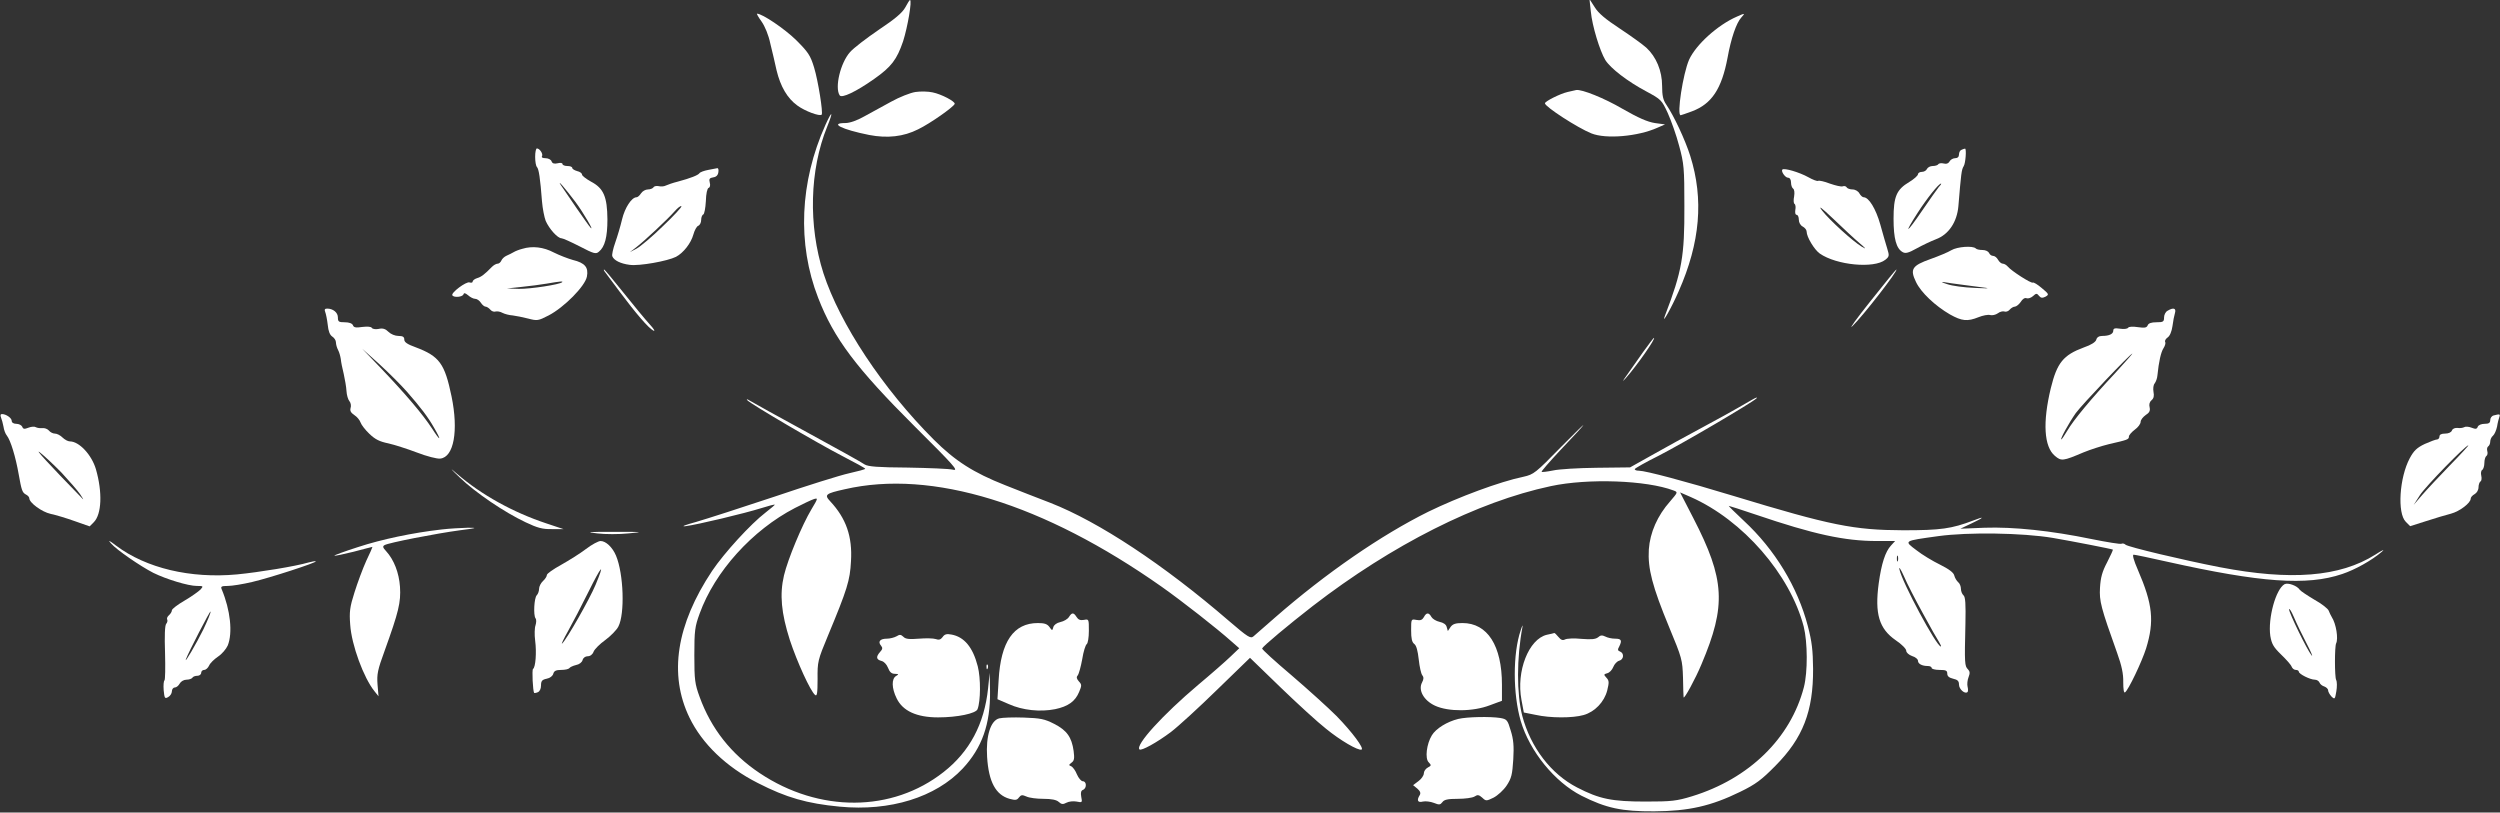 <?xml version="1.0" standalone="no"?>
<!DOCTYPE svg PUBLIC "-//W3C//DTD SVG 20010904//EN"
 "http://www.w3.org/TR/2001/REC-SVG-20010904/DTD/svg10.dtd">
<svg version="1.0" xmlns="http://www.w3.org/2000/svg"
 width="1280pt" height="416pt" viewBox="0 0 1280 416"
 preserveAspectRatio="xMidYMid meet">
<rect x="0" y="0" width="1280" height="416" fill="#333333" stroke="none"/>
<g transform="translate(0,416) scale(0.1,-0.1)"
fill="#ffffff" stroke="none">
<path d="M4635 4122 c-15 -27 -51 -58 -135 -114 -63 -43 -130 -94 -148 -115
-49 -55 -79 -181 -53 -221 10 -17 85 19 177 84 88 62 116 99 148 193 23 72 47
211 35 211 -2 0 -13 -17 -24 -38z"/>
<path d="M8145 4101 c7 -74 46 -201 74 -248 27 -43 114 -110 210 -161 76 -41
79 -44 110 -111 17 -38 44 -113 58 -167 25 -92 27 -114 27 -309 1 -257 -12
-333 -99 -560 -22 -58 33 39 70 124 110 249 129 471 59 693 -26 82 -83 204
-123 263 -16 23 -21 46 -21 95 0 77 -30 149 -81 196 -19 17 -80 61 -136 98
-73 48 -109 78 -128 109 l-27 42 7 -64z"/>
<path d="M3899 4050 c17 -24 36 -69 45 -113 10 -39 24 -101 32 -137 20 -83 55
-143 106 -180 39 -29 115 -57 125 -47 8 9 -18 173 -39 242 -19 62 -30 78 -92
140 -58 57 -173 135 -200 135 -3 0 7 -18 23 -40z"/>
<path d="M8893 4075 c-99 -43 -210 -144 -245 -221 -31 -71 -64 -284 -43 -284
2 0 28 9 58 20 101 38 152 115 182 274 18 100 45 179 71 207 20 22 19 23 -23
4z"/>
<path d="M4687 3689 c-26 -4 -82 -26 -125 -50 -42 -23 -104 -57 -137 -75 -37
-21 -74 -34 -97 -34 -84 0 -18 -33 122 -61 93 -18 176 -9 251 29 62 30 181
114 187 130 4 12 -68 50 -113 59 -22 5 -61 6 -88 2z"/>
<path d="M8026 3689 c-39 -9 -116 -48 -116 -58 1 -18 168 -126 238 -154 74
-30 238 -16 338 29 l39 17 -52 7 c-38 6 -84 26 -166 73 -92 54 -209 101 -237
96 -3 -1 -22 -5 -44 -10z"/>
<path d="M4226 3520 c-131 -292 -145 -608 -37 -885 80 -207 195 -360 495 -659
200 -199 226 -228 196 -221 -19 5 -124 9 -233 11 -153 1 -202 5 -220 16 -12 9
-143 82 -292 163 -148 81 -281 154 -295 163 -14 9 -20 10 -14 3 18 -20 361
-221 487 -286 64 -33 117 -62 117 -65 0 -3 -37 -13 -82 -23 -46 -10 -218 -64
-383 -120 -165 -55 -345 -113 -400 -129 -58 -16 -81 -25 -55 -22 58 7 305 66
390 93 35 11 65 19 67 17 1 -1 -20 -19 -47 -40 -77 -59 -212 -207 -274 -299
-183 -275 -223 -530 -116 -751 65 -134 188 -253 350 -335 146 -75 252 -105
419 -121 258 -25 492 48 630 195 99 106 142 228 140 395 l-2 95 -8 -79 c-19
-183 -95 -325 -228 -429 -263 -207 -637 -209 -942 -5 -145 97 -248 227 -307
390 -24 66 -27 86 -27 213 0 127 3 147 27 213 78 216 270 428 488 541 41 21
85 42 98 46 21 6 20 3 -13 -52 -48 -80 -121 -255 -141 -339 -23 -98 -14 -193
30 -331 37 -112 105 -261 129 -281 10 -9 13 7 13 81 -1 89 1 97 53 222 99 238
113 283 118 381 8 127 -25 220 -106 307 -32 34 -25 40 74 62 446 103 1018 -73
1624 -500 106 -75 281 -212 356 -279 l40 -35 -45 -43 c-25 -24 -99 -89 -166
-145 -181 -153 -322 -308 -300 -330 9 -9 89 35 161 89 38 29 145 127 237 217
l168 163 157 -152 c87 -84 191 -179 232 -211 72 -59 164 -113 182 -107 15 5
-47 89 -128 172 -43 43 -147 137 -231 209 -84 71 -152 133 -150 137 5 12 134
120 259 217 407 314 843 534 1219 614 191 41 490 30 628 -22 24 -9 23 -9 -17
-56 -65 -73 -103 -160 -109 -246 -6 -98 18 -190 104 -398 66 -159 68 -167 71
-259 1 -52 2 -97 3 -100 2 -13 61 95 92 170 127 300 120 433 -42 747 l-68 132
55 -24 c267 -118 508 -396 578 -663 20 -80 21 -232 1 -310 -68 -262 -280 -469
-573 -559 -79 -24 -104 -27 -238 -27 -172 0 -236 13 -350 72 -134 69 -238 205
-281 367 -29 113 -29 296 1 455 3 14 -2 6 -9 -17 -41 -120 -40 -326 0 -464 46
-156 174 -313 311 -383 127 -64 207 -81 373 -80 176 1 291 27 440 100 80 39
109 61 180 133 141 142 194 279 193 496 -1 96 -6 140 -27 220 -52 199 -169
392 -328 539 -45 42 -79 76 -77 76 3 0 65 -20 139 -45 297 -101 455 -135 619
-135 l94 0 -21 -23 c-29 -31 -49 -92 -63 -194 -21 -156 2 -232 87 -291 30 -20
54 -44 54 -54 0 -9 13 -21 30 -27 17 -5 30 -16 30 -24 0 -16 21 -27 51 -27 10
0 19 -4 19 -10 0 -5 18 -10 40 -10 33 0 40 -3 40 -19 0 -13 9 -21 30 -26 23
-5 30 -12 30 -30 0 -24 31 -51 44 -38 3 3 3 16 0 27 -3 12 -1 34 5 49 8 20 7
30 -3 40 -17 17 -18 28 -13 235 2 99 0 136 -10 144 -7 6 -13 21 -13 33 0 12
-6 28 -14 34 -8 7 -17 22 -20 34 -3 15 -27 33 -73 56 -37 18 -92 51 -121 74
-65 49 -68 47 112 72 153 21 430 17 586 -9 105 -18 304 -57 308 -60 1 -2 -12
-31 -30 -66 -25 -47 -33 -78 -36 -129 -4 -69 4 -100 88 -335 23 -64 32 -106
31 -148 0 -37 3 -57 9 -53 17 11 86 156 108 225 43 140 34 226 -42 402 -22 50
-29 78 -22 78 7 0 84 -16 172 -36 479 -107 716 -124 896 -63 66 22 152 70 203
114 18 15 3 9 -34 -15 -181 -114 -432 -134 -796 -64 -190 37 -467 103 -482
115 -6 6 -16 8 -21 5 -5 -3 -74 8 -153 24 -208 43 -400 63 -548 58 l-124 -5
59 28 c64 30 68 38 7 14 -111 -42 -165 -50 -358 -50 -253 1 -370 24 -870 176
-243 74 -450 129 -484 129 -12 0 -21 3 -21 8 0 4 55 35 123 69 125 64 481 273
501 294 6 7 -5 3 -24 -8 -98 -57 -185 -105 -275 -153 -55 -29 -156 -85 -224
-123 l-125 -70 -170 -2 c-94 -1 -195 -7 -225 -14 -30 -6 -56 -9 -58 -7 -3 2
40 51 93 108 157 165 161 176 9 22 -134 -137 -142 -143 -195 -155 -121 -25
-333 -104 -487 -179 -242 -120 -525 -315 -784 -541 -52 -45 -102 -89 -111 -97
-15 -13 -28 -5 -126 79 -335 289 -666 507 -913 604 -68 26 -173 67 -233 91
-162 64 -256 124 -366 234 -259 259 -480 592 -564 851 -78 244 -71 528 19 750
33 81 26 87 -9 9z m5491 -2232 c-3 -7 -5 -2 -5 12 0 14 2 19 5 13 2 -7 2 -19
0 -25z m128 -268 c37 -69 75 -135 83 -147 8 -13 12 -23 9 -23 -22 0 -199 330
-212 395 -4 17 7 1 23 -35 15 -36 59 -121 97 -190z"/>
<path d="M2740 3357 c0 -24 4 -47 9 -52 10 -10 17 -59 26 -176 3 -37 12 -82
19 -100 18 -41 61 -89 81 -89 7 0 49 -19 94 -42 71 -37 82 -40 97 -27 31 25
44 75 44 166 -1 115 -19 159 -84 193 -25 14 -46 30 -46 36 0 7 -11 15 -25 18
-14 4 -25 11 -25 16 0 6 -11 10 -25 10 -14 0 -25 5 -25 10 0 6 -11 8 -25 4
-18 -4 -27 -1 -31 10 -3 9 -17 16 -31 16 -14 0 -22 4 -18 10 7 12 -12 40 -26
40 -5 0 -9 -19 -9 -43z m207 -232 c40 -54 99 -155 76 -130 -10 10 -125 177
-152 218 -20 32 20 -14 76 -88z"/>
<path d="M10043 3393 c-7 -2 -13 -13 -13 -24 0 -12 -7 -19 -20 -19 -10 0 -23
-7 -28 -16 -6 -11 -17 -15 -31 -11 -11 3 -24 1 -27 -4 -3 -5 -16 -9 -29 -9
-12 0 -25 -7 -29 -15 -3 -8 -15 -15 -26 -15 -11 0 -20 -6 -20 -12 0 -7 -20
-25 -45 -40 -65 -39 -80 -74 -80 -188 0 -102 14 -153 47 -171 14 -8 30 -4 71
19 29 16 73 37 99 47 65 24 108 88 115 170 14 169 16 186 27 204 10 15 15 91
7 90 -3 0 -12 -3 -18 -6z m-116 -190 c-8 -10 -47 -65 -86 -122 -80 -118 -97
-126 -23 -11 47 73 108 150 120 150 3 0 -2 -8 -11 -17z"/>
<path d="M3626 3290 c-21 -4 -41 -11 -45 -17 -7 -10 -44 -25 -111 -43 -25 -6
-52 -16 -61 -20 -9 -5 -26 -6 -37 -3 -11 2 -23 0 -26 -6 -4 -6 -17 -11 -29
-11 -12 0 -28 -9 -35 -20 -7 -11 -17 -20 -23 -20 -25 0 -60 -54 -74 -113 -8
-34 -24 -88 -35 -119 -11 -31 -18 -63 -15 -70 8 -21 42 -38 89 -44 48 -7 193
19 237 41 38 20 77 70 89 114 6 22 17 42 25 45 8 3 15 16 15 30 0 13 5 26 11
28 5 2 11 32 13 68 1 39 7 65 14 68 7 2 10 13 6 27 -5 19 -1 24 18 27 15 2 24
11 26 26 2 12 0 21 -5 21 -4 -1 -25 -5 -47 -9z m-232 -288 c-55 -54 -116 -105
-135 -115 l-34 -18 30 23 c41 31 164 146 199 186 16 18 31 30 35 26 3 -3 -39
-49 -95 -102z"/>
<path d="M9126 3292 c-9 -8 14 -42 29 -42 9 0 15 -10 15 -24 0 -14 5 -28 11
-32 6 -4 8 -20 5 -39 -4 -19 -3 -36 2 -39 5 -3 7 -17 4 -31 -2 -15 0 -25 7
-25 6 0 11 -11 11 -25 0 -14 8 -29 20 -35 11 -6 20 -17 20 -26 0 -27 39 -92
67 -112 86 -60 278 -78 336 -32 20 16 21 21 10 56 -7 22 -23 78 -36 125 -23
81 -59 139 -85 139 -6 0 -16 9 -22 20 -6 11 -21 20 -35 20 -13 0 -27 5 -30 11
-4 6 -13 8 -20 5 -8 -3 -37 4 -66 14 -28 11 -56 17 -60 14 -5 -3 -28 6 -51 19
-45 25 -123 48 -132 39z m394 -376 c35 -30 38 -34 12 -19 -46 28 -164 135
-203 185 -22 29 -4 16 57 -42 49 -47 109 -103 134 -124z"/>
<path d="M2674 2886 c-16 -4 -36 -12 -44 -17 -8 -5 -25 -13 -36 -18 -12 -5
-24 -17 -27 -25 -4 -9 -12 -16 -19 -16 -8 0 -21 -8 -30 -17 -36 -37 -54 -51
-75 -57 -13 -4 -23 -12 -23 -18 0 -5 -7 -7 -16 -4 -17 6 -96 -53 -88 -66 8
-13 52 -9 57 5 3 9 9 7 24 -5 11 -10 27 -18 36 -18 9 0 22 -9 29 -20 7 -11 18
-20 24 -20 6 0 17 -7 24 -15 7 -9 20 -13 27 -10 8 2 24 0 36 -7 12 -6 35 -12
52 -13 16 -2 52 -9 79 -16 46 -12 51 -12 105 16 79 41 187 150 196 199 9 47
-10 70 -72 85 -25 7 -69 24 -97 38 -53 28 -110 35 -162 19z m204 -171 c-12
-12 -164 -35 -221 -34 l-62 2 75 8 c41 4 100 12 130 17 69 12 85 13 78 7z"/>
<path d="M9991 2879 c-16 -10 -64 -30 -106 -45 -96 -34 -107 -52 -75 -118 25
-53 98 -122 174 -166 61 -34 89 -37 146 -14 22 9 49 14 59 11 11 -3 29 1 40 9
10 8 26 12 34 9 7 -3 20 1 27 10 7 8 19 15 26 15 7 0 21 11 30 24 9 15 21 23
30 19 8 -3 23 2 33 11 16 15 20 15 31 1 9 -11 17 -12 33 -4 19 11 18 13 -19
44 -21 18 -42 31 -46 28 -9 -5 -110 60 -128 82 -7 8 -18 15 -26 15 -7 0 -18 9
-24 20 -6 11 -17 20 -26 20 -8 0 -17 7 -20 15 -4 8 -18 15 -33 15 -15 0 -31 3
-35 8 -15 15 -95 9 -125 -9z m64 -178 c44 -6 96 -13 115 -15 19 -3 -8 -3 -60
0 -52 2 -115 10 -140 19 -25 8 -34 13 -20 11 14 -3 61 -9 105 -15z"/>
<path d="M3097 2768 c5 -7 38 -51 73 -98 88 -118 150 -189 174 -202 13 -7 5 7
-19 33 -22 24 -82 97 -134 162 -51 64 -95 117 -98 117 -3 0 -1 -6 4 -12z"/>
<path d="M9576 2617 c-71 -89 -112 -146 -92 -127 52 49 239 290 225 290 -2 0
-62 -73 -133 -163z"/>
<path d="M1665 2563 c4 -10 10 -40 13 -66 3 -33 11 -52 23 -60 11 -7 19 -20
19 -30 0 -10 5 -28 11 -39 6 -11 12 -33 14 -47 1 -14 8 -48 15 -76 6 -27 13
-67 14 -87 1 -20 8 -44 15 -52 7 -8 10 -24 6 -35 -4 -14 1 -24 19 -36 14 -9
28 -26 32 -38 4 -12 24 -38 45 -58 30 -29 53 -40 97 -49 31 -7 97 -28 147 -47
49 -19 103 -33 119 -31 70 7 94 143 58 318 -35 169 -62 206 -184 252 -42 15
-58 26 -58 39 0 14 -7 19 -30 19 -17 0 -39 9 -51 21 -15 15 -29 20 -50 15 -15
-3 -31 -1 -35 5 -4 7 -23 8 -49 5 -33 -5 -44 -3 -48 9 -4 9 -19 15 -42 15 -31
0 -35 3 -35 25 0 25 -25 45 -55 45 -12 0 -15 -5 -10 -17z m418 -408 c71 -81
109 -131 140 -186 40 -69 32 -70 -11 -3 -47 72 -134 175 -262 309 l-95 99 88
-79 c48 -44 111 -107 140 -140z"/>
<path d="M11098 2569 c-10 -5 -18 -21 -18 -34 0 -22 -4 -25 -39 -25 -26 0 -41
-5 -45 -16 -5 -12 -15 -14 -50 -9 -26 4 -46 3 -50 -3 -4 -6 -22 -8 -41 -5 -27
4 -35 2 -35 -10 0 -17 -21 -27 -57 -27 -16 0 -27 -7 -30 -19 -3 -12 -26 -27
-64 -40 -105 -39 -137 -78 -169 -209 -42 -174 -35 -299 21 -346 33 -28 41 -27
147 18 34 14 93 33 130 42 96 22 102 24 102 39 0 7 14 23 30 35 17 12 30 30
30 40 0 10 12 25 26 35 19 12 24 22 20 40 -4 14 0 28 10 36 11 9 14 22 10 42
-3 17 -1 36 6 44 6 8 13 26 14 41 7 70 18 119 31 139 8 12 12 27 9 32 -4 5 2
16 12 23 12 8 21 31 25 58 3 25 9 55 13 68 7 24 -8 29 -38 11z m-269 -320
c-122 -130 -213 -240 -245 -295 -14 -24 -28 -44 -30 -44 -8 0 39 85 74 135 32
44 280 305 290 305 2 0 -38 -45 -89 -101z"/>
<path d="M8413 2358 c-28 -40 -65 -93 -83 -118 -25 -35 -26 -38 -5 -15 56 63
155 205 143 205 -2 0 -27 -33 -55 -72z"/>
<path d="M5 2023 c4 -10 10 -31 13 -48 2 -16 10 -37 17 -45 19 -24 45 -108 61
-200 14 -79 18 -91 35 -101 11 -5 19 -14 19 -20 0 -23 64 -70 109 -80 25 -5
81 -22 123 -37 l77 -27 21 21 c41 41 45 154 11 272 -22 74 -86 142 -133 142
-10 0 -27 9 -38 20 -11 11 -28 20 -39 20 -10 0 -24 7 -31 16 -7 8 -23 14 -34
12 -12 -1 -26 1 -33 5 -6 4 -23 3 -38 -3 -20 -8 -27 -7 -31 5 -4 8 -17 15 -30
15 -14 0 -24 6 -24 15 0 15 -29 35 -50 35 -8 0 -9 -7 -5 -17z m311 -284 c38
-41 81 -90 94 -109 13 -19 19 -30 14 -25 -179 184 -251 263 -219 238 22 -17
72 -64 111 -104z"/>
<path d="M12768 2033 c-10 -2 -18 -13 -18 -24 0 -14 -7 -19 -29 -19 -16 0 -31
-6 -35 -15 -4 -12 -11 -13 -31 -5 -15 6 -32 7 -38 3 -7 -4 -22 -6 -35 -4 -13
1 -25 -4 -28 -13 -4 -10 -18 -16 -35 -16 -19 0 -29 -5 -29 -15 0 -8 -6 -15
-12 -15 -7 0 -36 -11 -63 -23 -40 -19 -56 -34 -77 -73 -53 -99 -65 -282 -20
-326 l22 -22 82 26 c46 15 103 32 127 38 45 12 101 55 101 77 0 7 9 17 20 23
11 6 20 21 20 35 0 13 5 27 10 30 6 3 7 17 4 30 -3 12 -1 26 5 29 6 4 11 20
11 36 0 16 5 32 10 35 6 4 8 15 5 25 -3 10 -1 21 5 25 5 3 10 14 10 24 0 10 6
24 14 30 8 7 17 28 21 47 3 20 9 42 12 50 5 14 1 15 -29 7z m-224 -255 c-55
-57 -119 -125 -143 -153 l-43 -50 32 50 c29 45 234 255 248 255 3 0 -39 -46
-94 -102z"/>
<path d="M2354 1715 c81 -78 229 -178 337 -229 61 -29 87 -36 135 -35 l59 0
-87 29 c-172 57 -334 147 -458 254 -40 35 -36 29 14 -19z"/>
<path d="M2260 1449 c-148 -17 -305 -50 -427 -90 -69 -22 -123 -42 -121 -44 2
-2 46 7 98 20 52 14 96 25 97 25 1 0 -13 -33 -32 -72 -18 -40 -45 -113 -60
-161 -24 -75 -27 -100 -22 -165 7 -105 69 -273 125 -342 l20 -25 -5 60 c-4 53
0 74 37 175 71 197 83 246 78 325 -5 73 -31 139 -71 183 -17 18 -19 25 -8 31
19 12 266 60 386 76 87 11 92 13 40 13 -33 -1 -94 -4 -135 -9z"/>
<path d="M3058 1429 c40 -5 112 -5 160 0 81 8 76 8 -73 8 -138 0 -150 -1 -87
-8z"/>
<path d="M569 1377 c30 -34 150 -116 216 -150 67 -33 179 -67 223 -67 33 0 34
-1 19 -18 -10 -10 -46 -36 -82 -57 -36 -21 -65 -43 -65 -50 0 -7 -7 -18 -15
-25 -8 -7 -12 -16 -9 -22 3 -5 1 -15 -5 -22 -7 -8 -9 -60 -6 -149 2 -75 1
-138 -3 -141 -4 -2 -6 -25 -4 -50 4 -41 6 -45 23 -35 10 5 19 19 19 29 0 11 7
20 15 20 8 0 19 9 25 20 6 11 21 20 35 20 13 0 27 5 30 10 3 6 15 10 26 10 10
0 19 7 19 15 0 8 7 15 15 15 9 0 20 10 26 23 5 12 26 32 45 45 20 13 42 39 50
57 26 64 14 181 -31 288 -6 14 -1 17 31 17 22 0 77 9 124 20 94 22 333 100
327 106 -2 2 -19 -1 -38 -6 -64 -19 -252 -50 -366 -61 -238 -22 -465 32 -618
147 -38 29 -44 31 -26 11z m472 -440 c-35 -71 -99 -181 -89 -152 14 38 124
250 126 244 2 -5 -15 -46 -37 -92z"/>
<path d="M3000 1349 c-30 -23 -88 -59 -127 -81 -40 -22 -73 -45 -73 -52 0 -7
-9 -21 -20 -31 -11 -10 -20 -28 -20 -40 0 -11 -5 -26 -12 -33 -13 -13 -18
-102 -6 -118 5 -6 4 -22 0 -35 -5 -13 -6 -49 -2 -79 8 -60 2 -138 -11 -145 -6
-4 -1 -114 6 -123 1 -1 10 0 19 4 9 4 16 17 16 34 0 23 5 30 29 35 17 3 31 14
34 26 4 14 14 19 40 19 20 0 38 4 42 9 3 5 18 12 34 16 17 3 31 14 34 26 3 11
14 19 26 19 13 0 25 9 30 23 5 13 32 40 60 60 27 20 58 51 67 69 34 65 27 270
-12 363 -18 43 -52 75 -79 75 -11 0 -45 -18 -75 -41z m49 -184 c-30 -72 -147
-278 -171 -300 -6 -5 8 24 31 65 23 41 70 131 104 200 68 137 86 155 36 35z"/>
<path d="M11697 1169 c-45 -25 -86 -175 -73 -265 7 -41 16 -57 55 -95 26 -25
51 -53 54 -62 4 -10 13 -17 22 -17 8 0 15 -4 15 -9 0 -12 58 -41 82 -41 10 0
21 -7 24 -15 3 -8 14 -17 25 -20 10 -4 19 -12 19 -20 0 -7 8 -21 17 -31 17
-16 18 -15 25 26 4 23 4 50 -1 59 -8 16 -8 171 0 187 12 24 0 100 -22 134 -5
8 -12 23 -16 33 -3 10 -36 36 -74 57 -37 22 -71 45 -74 50 -13 21 -60 38 -78
29z m113 -304 c23 -44 34 -71 25 -60 -23 28 -115 217 -115 235 1 8 12 -10 25
-40 13 -31 42 -91 65 -135z"/>
<path d="M5473 1001 c-7 -11 -26 -22 -44 -26 -19 -4 -33 -15 -36 -26 -5 -19
-6 -19 -20 1 -11 15 -25 20 -59 20 -124 0 -190 -95 -201 -292 l-6 -98 58 -25
c71 -32 161 -41 237 -26 67 14 103 40 123 88 14 33 14 38 -1 54 -12 14 -14 22
-6 31 6 8 16 45 23 83 6 39 17 73 23 77 6 4 11 34 11 68 0 61 0 61 -26 56 -18
-3 -28 1 -37 15 -15 24 -24 24 -39 0z"/>
<path d="M7290 1000 c-8 -14 -17 -18 -38 -14 -27 5 -27 5 -27 -53 0 -42 4 -61
16 -70 11 -8 18 -35 23 -80 4 -37 12 -73 18 -80 8 -10 8 -20 -1 -37 -21 -39 8
-92 66 -119 69 -32 195 -31 281 2 l62 23 0 82 c0 200 -74 316 -202 316 -36 0
-50 -5 -61 -20 l-14 -21 -6 21 c-3 13 -17 22 -36 26 -18 4 -36 15 -42 25 -13
24 -26 24 -39 -1z"/>
<path d="M4826 898 c-10 -13 -19 -16 -35 -10 -11 4 -50 5 -86 2 -50 -4 -69 -2
-80 10 -13 12 -19 12 -35 2 -11 -6 -33 -12 -49 -12 -35 0 -48 -15 -30 -36 9
-11 8 -18 -5 -32 -22 -25 -20 -39 7 -46 13 -3 27 -18 34 -36 8 -21 18 -30 35
-30 20 -1 21 -2 6 -11 -24 -14 -23 -63 3 -115 31 -64 102 -97 212 -97 99 0
194 20 202 42 16 41 17 158 1 220 -25 97 -69 150 -134 162 -25 5 -36 2 -46
-13z"/>
<path d="M7920 910 c-93 -22 -158 -187 -130 -334 l12 -64 60 -12 c76 -17 190
-17 246 -1 57 16 106 67 121 126 10 41 10 50 -4 65 -15 16 -14 18 4 23 12 3
25 17 31 32 6 15 19 29 30 32 24 6 27 38 5 47 -12 4 -14 10 -5 25 16 32 12 41
-21 41 -17 0 -39 5 -50 11 -16 8 -25 7 -37 -4 -13 -10 -34 -12 -85 -8 -37 4
-75 2 -84 -3 -12 -6 -21 -3 -34 13 -9 11 -19 21 -21 20 -1 -1 -19 -5 -38 -9z"/>
<path d="M5051 744 c0 -11 3 -14 6 -6 3 7 2 16 -1 19 -3 4 -6 -2 -5 -13z"/>
<path d="M5116 482 c-44 -11 -69 -90 -62 -198 8 -127 44 -194 115 -214 30 -8
38 -7 48 7 11 14 17 14 38 5 14 -7 53 -12 87 -12 42 0 67 -5 79 -16 14 -13 22
-13 39 -4 13 7 36 9 52 6 29 -6 30 -5 24 24 -4 22 -1 32 9 36 20 8 19 44 -1
44 -8 0 -22 16 -30 35 -8 20 -21 38 -30 42 -13 5 -12 7 2 18 14 10 16 21 11
60 -10 71 -35 106 -100 139 -49 25 -70 29 -154 32 -54 2 -111 0 -127 -4z"/>
<path d="M7466 479 c-57 -14 -114 -49 -135 -84 -27 -44 -36 -119 -16 -138 14
-15 14 -17 -5 -27 -11 -6 -20 -19 -20 -30 0 -10 -12 -28 -27 -39 l-28 -21 22
-18 c15 -13 18 -23 12 -33 -17 -27 -10 -40 16 -33 14 3 39 0 57 -7 27 -11 32
-10 43 4 9 13 28 17 79 17 36 0 75 5 86 12 15 10 22 9 39 -6 19 -18 21 -18 58
0 21 11 51 38 67 62 25 38 29 56 34 134 4 68 1 103 -13 147 -16 55 -20 59 -54
65 -51 8 -169 6 -215 -5z"/>
</g>
</svg>
